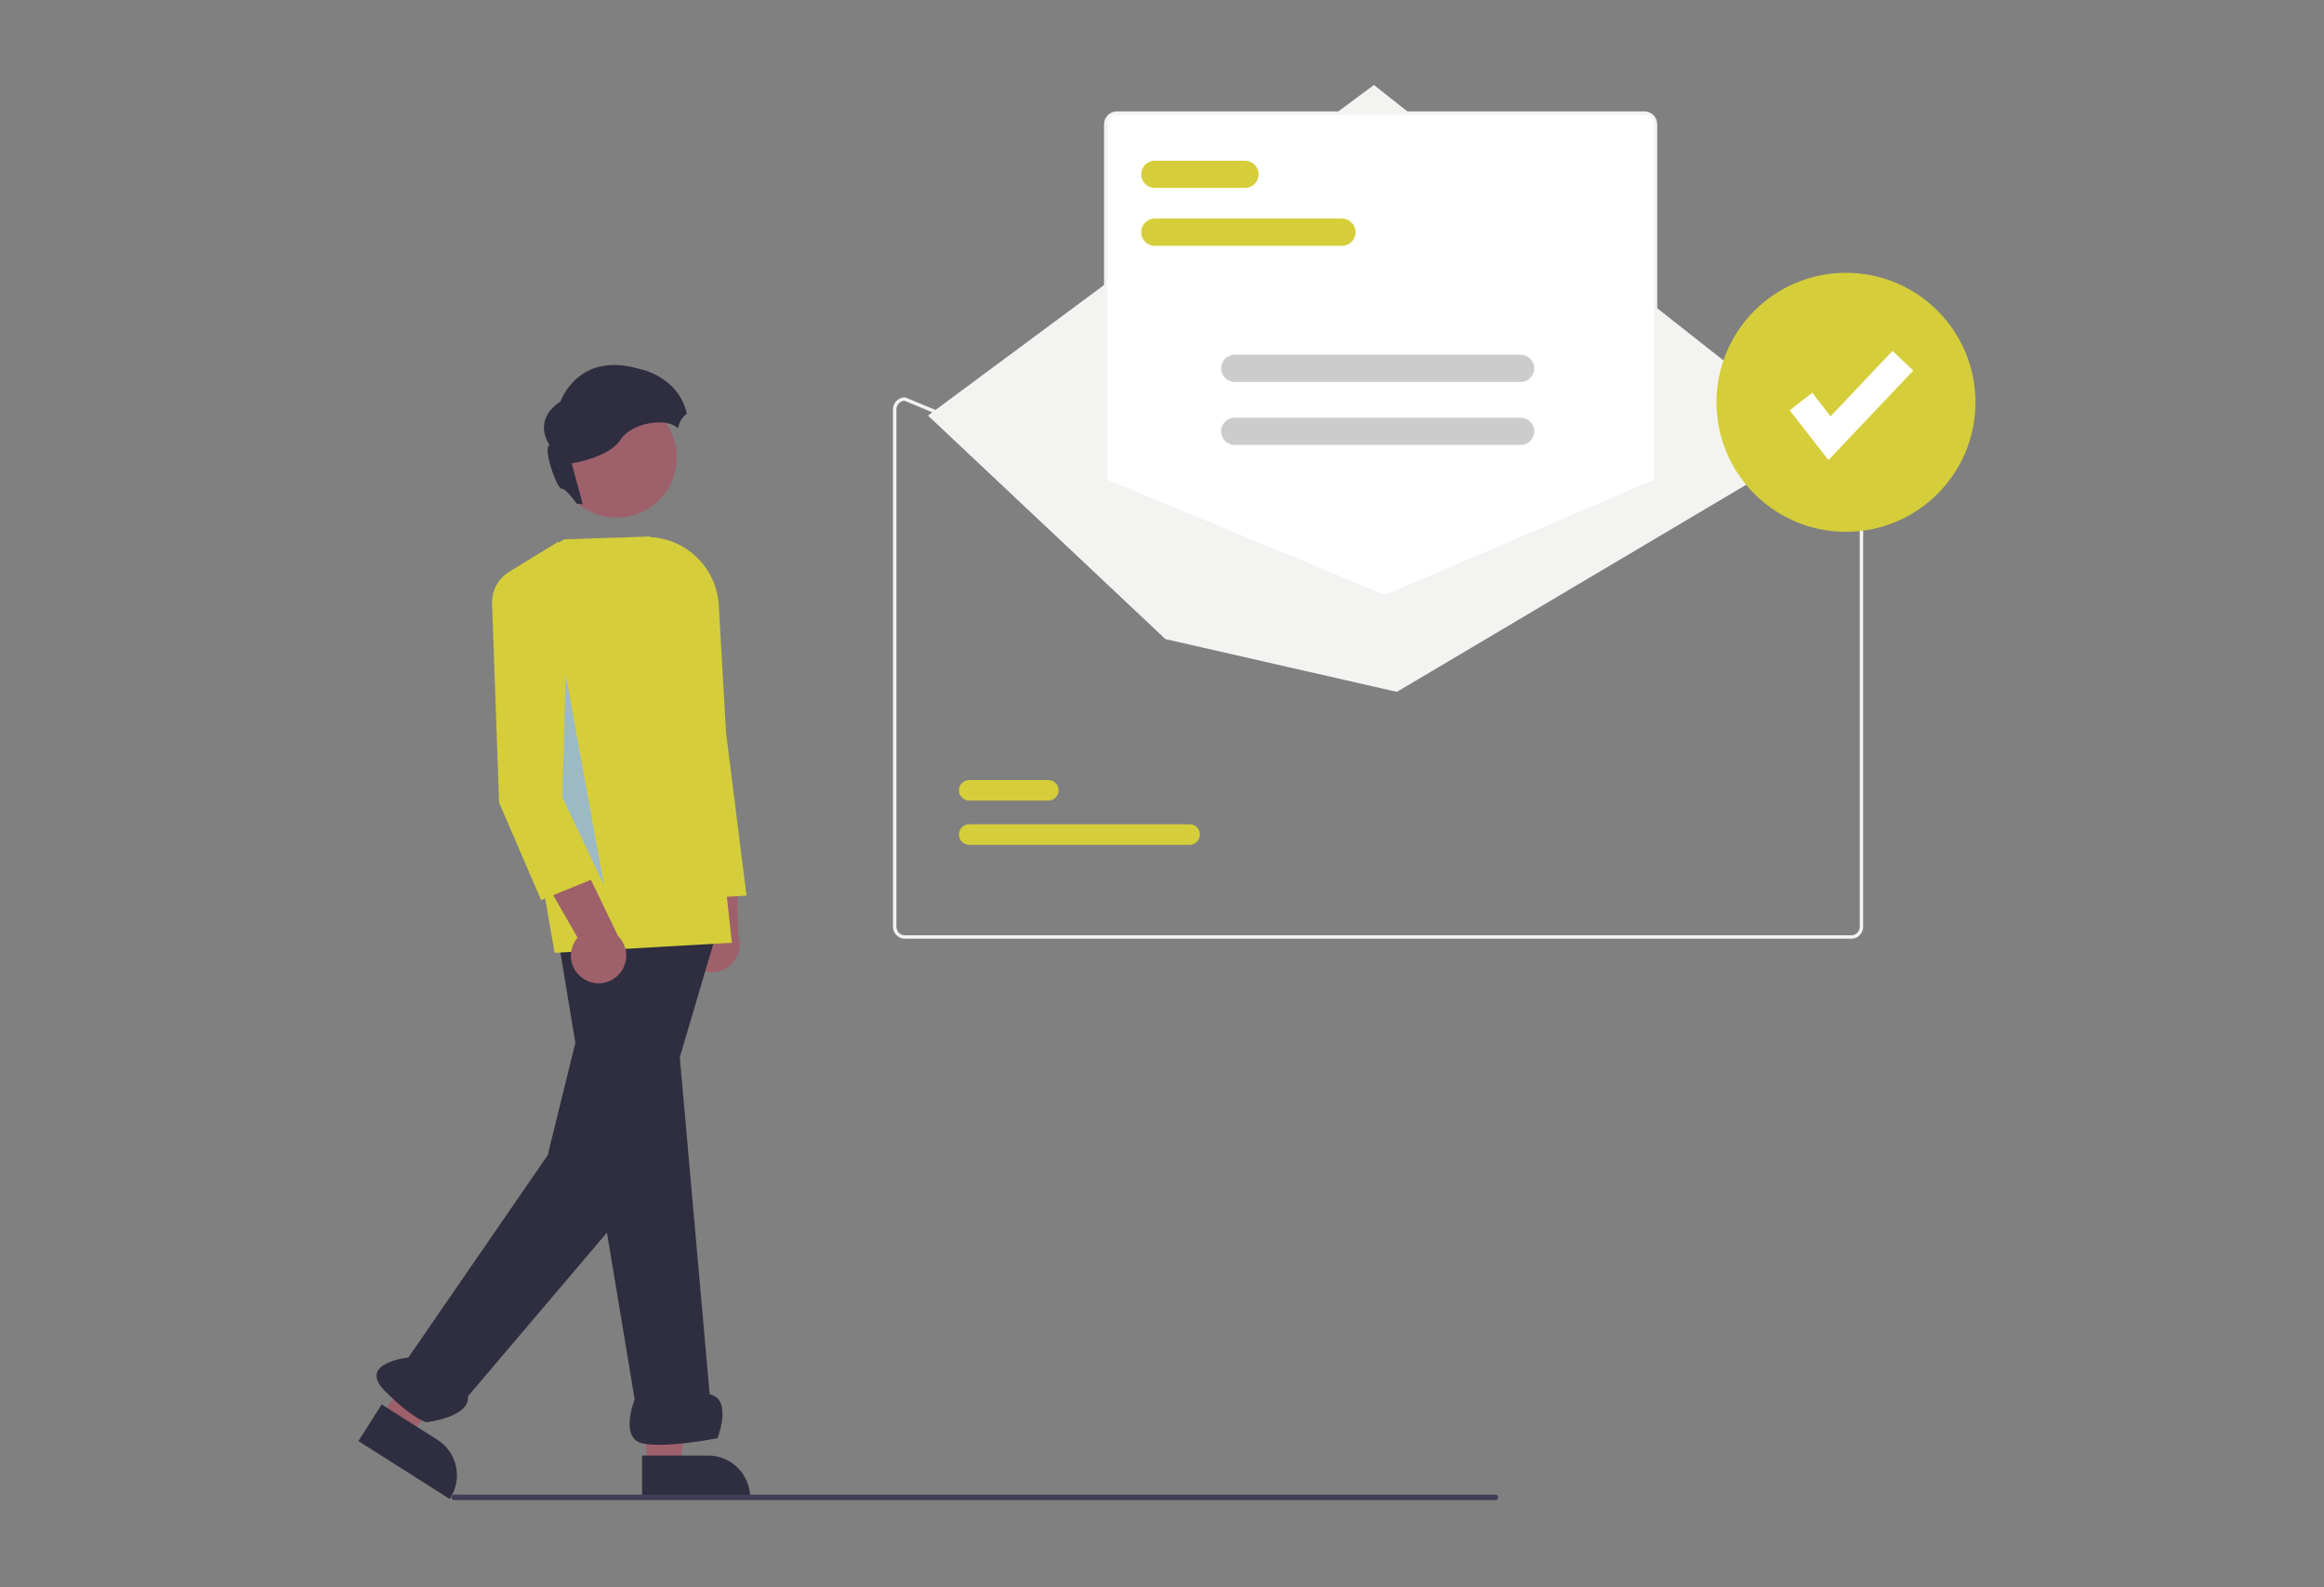 <?xml version="1.0" encoding="UTF-8" standalone="no"?>
<!-- Created with Inkscape (http://www.inkscape.org/) -->

<svg
   width="410"
   height="280"
   viewBox="0 0 108.479 74.083"
   version="1.1"
   id="svg5099"
   inkscape:version="1.2.1 (9c6d41e410, 2022-07-14)"
   sodipodi:docname="invionotifiche.svg"
   xmlns:inkscape="http://www.inkscape.org/namespaces/inkscape"
   xmlns:sodipodi="http://sodipodi.sourceforge.net/DTD/sodipodi-0.dtd"
   xmlns="http://www.w3.org/2000/svg"
   xmlns:svg="http://www.w3.org/2000/svg">
  <rect x="0" y="0" width="108.479" height="74.083" fill="#808080" stroke="none"/>
  <sodipodi:namedview
     id="namedview5101"
     pagecolor="#ffffff"
     bordercolor="#666666"
     borderopacity="1.0"
     inkscape:showpageshadow="2"
     inkscape:pageopacity="0.0"
     inkscape:pagecheckerboard="0"
     inkscape:deskcolor="#d1d1d1"
     inkscape:document-units="mm"
     showgrid="false"
     inkscape:zoom="0.74564394"
     inkscape:cx="222.62637"
     inkscape:cy="240.06096"
     inkscape:window-width="1920"
     inkscape:window-height="1017"
     inkscape:window-x="-8"
     inkscape:window-y="-8"
     inkscape:window-maximized="1"
     inkscape:current-layer="layer1" />
  <defs
     id="defs5096">
    <clipPath
       clipPathUnits="userSpaceOnUse"
       id="clipPath660">
      <path
         d="M 0,0 H 595.276 V 595.276 H 0 Z"
         id="path658" />
    </clipPath>
    <clipPath
       clipPathUnits="userSpaceOnUse"
       id="clipPath744">
      <path
         d="M 0,0 H 595.276 V 595.276 H 0 Z"
         id="path742" />
    </clipPath>
    <clipPath
       clipPathUnits="userSpaceOnUse"
       id="clipPath776">
      <path
         d="M 0,0 H 595.276 V 595.276 H 0 Z"
         id="path774" />
    </clipPath>
    <clipPath
       clipPathUnits="userSpaceOnUse"
       id="clipPath792">
      <path
         d="M 0,0 H 595.276 V 595.276 H 0 Z"
         id="path790" />
    </clipPath>
    <clipPath
       clipPathUnits="userSpaceOnUse"
       id="clipPath1630">
      <path
         d="M 0,0 H 595.276 V 595.276 H 0 Z"
         id="path1628" />
    </clipPath>
    <clipPath
       clipPathUnits="userSpaceOnUse"
       id="clipPath1658">
      <path
         d="M 0,0 H 595.276 V 595.276 H 0 Z"
         id="path1656" />
    </clipPath>
    <clipPath
       clipPathUnits="userSpaceOnUse"
       id="clipPath1250">
      <path
         d="M 0,0 H 595.276 V 595.276 H 0 Z"
         id="path1248" />
    </clipPath>
    <clipPath
       clipPathUnits="userSpaceOnUse"
       id="clipPath1266">
      <path
         d="M 0,0 H 595.276 V 595.276 H 0 Z"
         id="path1264" />
    </clipPath>
    <clipPath
       clipPathUnits="userSpaceOnUse"
       id="clipPath1302">
      <path
         d="M 0,0 H 595.276 V 595.276 H 0 Z"
         id="path1300" />
    </clipPath>
    <clipPath
       clipPathUnits="userSpaceOnUse"
       id="clipPath1398">
      <path
         d="M 0,0 H 595.276 V 595.276 H 0 Z"
         id="path1396" />
    </clipPath>
    <clipPath
       clipPathUnits="userSpaceOnUse"
       id="clipPath1450">
      <path
         d="M 0,0 H 595.276 V 595.276 H 0 Z"
         id="path1448" />
    </clipPath>
    <clipPath
       clipPathUnits="userSpaceOnUse"
       id="clipPath1470">
      <path
         d="M 0,0 H 595.276 V 595.276 H 0 Z"
         id="path1468" />
    </clipPath>
    <clipPath
       clipPathUnits="userSpaceOnUse"
       id="clipPath1486">
      <path
         d="M 0,0 H 595.276 V 595.276 H 0 Z"
         id="path1484" />
    </clipPath>
    <clipPath
       clipPathUnits="userSpaceOnUse"
       id="clipPath1534">
      <path
         d="M 0,0 H 595.276 V 595.276 H 0 Z"
         id="path1532" />
    </clipPath>
  </defs>
  <g
     inkscape:label="Livello 1"
     inkscape:groupmode="layer"
     id="layer1">
    <g
       id="g11604"
       transform="matrix(2.783,0,0,2.783,-23.766,-83.423)"
       style="stroke-width:0.359">
      <g
         id="g1388"
         transform="matrix(0.353,0,0,-0.353,24.104,36.945)"
         style="stroke-width:0.359">
        <path
           d="M 0,0 21.189,15.704 42.539,-1.117 22.281,-13.127 11.283,-10.62 Z"
           style="fill:#f3f3f2;fill-opacity:1;fill-rule:nonzero;stroke:none;stroke-width:0.359"
           id="path1390" />
      </g>
      <g
         id="g1392"
         transform="matrix(0.353,0,0,-0.353,-98.92,121.206)"
         style="stroke-width:0.359">
        <g
           id="g1394"
           clip-path="url(#clipPath1398)"
           style="stroke-width:0.359">
          <g
             id="g1400"
             transform="translate(360.941,218.305)"
             style="stroke-width:0.359">
            <path
               d="m 0,0 h -10.468 c -0.27,0 -0.489,0.218 -0.49,0.488 0,0.27 0.218,0.49 0.488,0.49 H 0 C 0.27,0.979 0.489,0.76 0.49,0.49 0.49,0.22 0.272,0 0.001,0 Z"
               style="fill:#d5ce3a;fill-opacity:1;fill-rule:nonzero;stroke:none;stroke-width:0.359"
               id="path1402" />
          </g>
          <g
             id="g1404"
             transform="translate(354.228,220.407)"
             style="stroke-width:0.359">
            <path
               d="m 0,0 h -3.756 c -0.27,0 -0.489,0.218 -0.489,0.488 -0.001,0.27 0.218,0.49 0.488,0.49 H 0 C 0.27,0.979 0.489,0.76 0.49,0.49 0.49,0.22 0.272,0 0.001,0 Z"
               style="fill:#d5ce3a;fill-opacity:1;fill-rule:nonzero;stroke:none;stroke-width:0.359"
               id="path1406" />
          </g>
          <g
             id="g1408"
             transform="translate(370.217,230.103)"
             style="stroke-width:0.359">
            <path
               d="M 0,0 C -0.08,0 -0.158,0.015 -0.232,0.045 L -13.3,5.468 v 16.973 c 0,0.312 0.253,0.565 0.566,0.566 h 25.07 c 0.313,-0.001 0.566,-0.254 0.566,-0.566 V 5.456 L 12.878,5.445 0.239,0.048 C 0.163,0.016 0.082,0 0,0"
               style="fill:#ffffff;fill-opacity:1;fill-rule:nonzero;stroke:none;stroke-width:0.359"
               id="path1410" />
          </g>
          <g
             id="g1412"
             transform="translate(370.217,230.062)"
             style="stroke-width:0.359">
            <path
               d="m 0,0 c -0.085,0 -0.169,0.016 -0.247,0.048 l -13.094,5.433 v 17 c 10e-4,0.335 0.272,0.606 0.607,0.607 h 25.07 c 0.335,-0.001 0.606,-0.272 0.607,-0.607 V 5.47 L 0.255,0.051 C 0.174,0.017 0.088,0 0,0 M -13.179,5.589 -0.186,0.198 C -0.065,0.149 0.071,0.15 0.192,0.2 l 12.589,5.376 v 16.905 c 0,0.246 -0.199,0.445 -0.445,0.445 h -25.07 c -0.246,0 -0.445,-0.199 -0.445,-0.445 z"
               style="fill:#f3f3f2;fill-opacity:1;fill-rule:nonzero;stroke:none;stroke-width:0.359"
               id="path1414" />
          </g>
          <g
             id="g1416"
             transform="translate(392.379,239.563)"
             style="stroke-width:0.359">
            <path
               d="M 0,0 H -0.016 L -9.3,-3.964 -22.003,-9.388 c -0.1,-0.043 -0.213,-0.043 -0.314,-0.002 l -13.105,5.437 -9.512,3.947 L -44.948,0 h -0.017 c -0.312,0 -0.565,-0.254 -0.566,-0.566 v -24.585 c 10e-4,-0.313 0.254,-0.566 0.566,-0.566 H 0 c 0.313,0 0.566,0.253 0.566,0.566 V -0.566 C 0.566,-0.254 0.313,0 0,0 m 0.404,-25.151 c 0,-0.223 -0.181,-0.404 -0.404,-0.404 h -44.965 c -0.223,0 -0.404,0.181 -0.404,0.404 v 24.585 c 0,0.217 0.172,0.396 0.389,0.404 l 9.558,-3.966 13.043,-5.412 c 0.141,-0.057 0.3,-0.056 0.44,0.003 L -9.3,-4.14 0.016,-0.162 c 0.217,-0.009 0.388,-0.187 0.388,-0.404 z"
               style="fill:#f3f3f2;fill-opacity:1;fill-rule:nonzero;stroke:none;stroke-width:0.359"
               id="path1418" />
          </g>
          <g
             id="g1420"
             transform="translate(368.182,246.765)"
             style="stroke-width:0.359">
            <path
               d="m 0,0 h -8.896 c -0.357,0.001 -0.646,0.291 -0.646,0.648 10e-4,0.357 0.289,0.645 0.646,0.646 H 0 C 0.357,1.293 0.647,1.003 0.646,0.646 0.646,0.289 0.357,0.001 0,0"
               style="fill:#d5ce3a;fill-opacity:1;fill-rule:nonzero;stroke:none;stroke-width:0.359"
               id="path1422" />
          </g>
          <g
             id="g1424"
             transform="translate(363.573,249.514)"
             style="stroke-width:0.359">
            <path
               d="m 0,0 h -4.286 c -0.357,0 -0.647,0.29 -0.647,0.647 0,0.357 0.29,0.647 0.647,0.647 H 0 c 0.357,0 0.647,-0.29 0.647,-0.647 C 0.647,0.29 0.357,0 0,0"
               style="fill:#d5ce3a;fill-opacity:1;fill-rule:nonzero;stroke:none;stroke-width:0.359"
               id="path1426" />
          </g>
          <g
             id="g1428"
             transform="translate(376.671,240.295)"
             style="stroke-width:0.359">
            <path
               d="m 0,0 h -13.586 c -0.358,0.001 -0.647,0.291 -0.646,0.648 10e-4,0.357 0.289,0.645 0.646,0.646 H 0 C 0.357,1.293 0.646,1.003 0.646,0.646 0.645,0.289 0.356,0.001 0,0"
               style="fill:#cccccc;fill-opacity:1;fill-rule:nonzero;stroke:none;stroke-width:0.359"
               id="path1430" />
          </g>
          <g
             id="g1432"
             transform="translate(376.671,237.303)"
             style="stroke-width:0.359">
            <path
               d="m 0,0 h -13.586 c -0.358,0 -0.647,0.29 -0.647,0.647 0,0.357 0.289,0.647 0.647,0.647 H 0 c 0.357,0 0.647,-0.29 0.647,-0.647 C 0.647,0.29 0.357,0 0,0"
               style="fill:#cccccc;fill-opacity:1;fill-rule:nonzero;stroke:none;stroke-width:0.359"
               id="path1434" />
          </g>
          <g
             id="g1436"
             transform="translate(392.128,245.481)"
             style="stroke-width:0.359">
            <path
               d="m 0,0 c 3.398,0 6.152,-2.754 6.152,-6.152 0,-3.397 -2.754,-6.152 -6.152,-6.152 -3.398,0 -6.152,2.755 -6.152,6.152 C -6.152,-2.754 -3.398,0 0,0"
               style="fill:#d5ce3a;fill-opacity:1;fill-rule:nonzero;stroke:none;stroke-width:0.359"
               id="path1438" />
          </g>
        </g>
      </g>
      <g
         id="g1440"
         transform="matrix(0.353,0,0,-0.353,39.207,37.692)"
         style="stroke-width:0.359">
        <path
           d="M 0,0 -1.841,2.368 -0.77,3.2 0.101,2.079 3.046,5.188 4.031,4.255 Z"
           style="fill:#ffffff;fill-opacity:1;fill-rule:nonzero;stroke:none;stroke-width:0.359"
           id="path1442" />
      </g>
      <g
         id="g1444"
         transform="matrix(0.353,0,0,-0.353,-98.92,121.206)"
         style="stroke-width:0.359">
        <g
           id="g1446"
           clip-path="url(#clipPath1450)"
           style="stroke-width:0.359">
          <g
             id="g1452"
             transform="translate(337.159,212.836)"
             style="stroke-width:0.359">
            <path
               d="M 0,0 C -0.405,0.597 -0.25,1.409 0.346,1.814 0.41,1.857 0.477,1.895 0.547,1.926 L 0.147,6.55 2.267,5.401 2.322,1.186 C 2.574,0.506 2.226,-0.249 1.546,-0.501 0.977,-0.711 0.338,-0.504 0,0"
               style="fill:#9e616b;fill-opacity:1;fill-rule:nonzero;stroke:none;stroke-width:0.359"
               id="path1454" />
          </g>
          <g
             id="g1456"
             transform="translate(337.56,215.761)"
             style="stroke-width:0.359">
            <path
               d="m 0,0 -0.017,0.044 -2.339,5.909 -0.371,11.201 0.062,0.005 c 1.893,0.135 3.538,-1.291 3.673,-3.184 0.002,-0.026 0.003,-0.052 0.005,-0.078 L 1.356,7.875 2.328,0.129 Z"
               style="fill:#d5ce3a;fill-opacity:1;fill-rule:nonzero;stroke:none;stroke-width:0.359"
               id="path1458" />
          </g>
        </g>
      </g>
      <g
         id="g1460"
         transform="matrix(0.353,0,0,-0.353,14.893,53.803)"
         style="stroke-width:0.359">
        <path
           d="M 0,0 1.345,-0.853 5.273,3.928 3.288,5.187 Z"
           style="fill:#9e616b;fill-opacity:1;fill-rule:nonzero;stroke:none;stroke-width:0.359"
           id="path1462" />
      </g>
      <g
         id="g1464"
         transform="matrix(0.353,0,0,-0.353,-98.92,121.206)"
         style="stroke-width:0.359">
        <g
           id="g1466"
           clip-path="url(#clipPath1470)"
           style="stroke-width:0.359">
          <g
             id="g1472"
             transform="translate(322.553,191.72)"
             style="stroke-width:0.359">
            <path
               d="m 0,0 2.648,-1.679 v 0 C 3.58,-2.27 3.857,-3.504 3.266,-4.436 l -0.035,-0.055 -4.336,2.749 z"
               style="fill:#2e2e40;fill-opacity:1;fill-rule:nonzero;stroke:none;stroke-width:0.359"
               id="path1474" />
          </g>
        </g>
      </g>
      <g
         id="g1476"
         transform="matrix(0.353,0,0,-0.353,19.377,54.611)"
         style="stroke-width:0.359">
        <path
           d="M 0,0 H 1.592 L 2.35,6.141 H 0 Z"
           style="fill:#9e616b;fill-opacity:1;fill-rule:nonzero;stroke:none;stroke-width:0.359"
           id="path1478" />
      </g>
      <g
         id="g1480"
         transform="matrix(0.353,0,0,-0.353,-98.92,121.206)"
         style="stroke-width:0.359">
        <g
           id="g1482"
           clip-path="url(#clipPath1486)"
           style="stroke-width:0.359">
          <g
             id="g1488"
             transform="translate(334.925,189.292)"
             style="stroke-width:0.359">
            <path
               d="M 0,0 H 3.135 3.136 C 4.239,0 5.134,-0.895 5.134,-1.998 V -2.063 H 0 Z"
               style="fill:#2e2e40;fill-opacity:1;fill-rule:nonzero;stroke:none;stroke-width:0.359"
               id="path1490" />
          </g>
          <g
             id="g1492"
             transform="translate(330.826,214.503)"
             style="stroke-width:0.359">
            <path
               d="m 0,0 3.748,-22.545 c 0,0 -0.737,-1.843 0.369,-2.089 1.106,-0.246 3.564,0.246 3.564,0.246 0,0 0.737,1.843 -0.369,2.089 L 5.223,1.257 Z"
               style="fill:#2e2e40;fill-opacity:1;fill-rule:nonzero;stroke:none;stroke-width:0.359"
               id="path1494" />
          </g>
          <g
             id="g1496"
             transform="translate(333.038,214.101)"
             style="stroke-width:0.359">
            <path
               d="m 0,0 -2.597,-10.542 -6.62,-9.612 c 0,0 -2.458,-0.246 -1.106,-1.598 1.352,-1.352 1.966,-1.475 1.966,-1.475 0,0 2.09,0.246 1.967,1.229 l 8.139,9.581 3.781,12.786 z"
               style="fill:#2e2e40;fill-opacity:1;fill-rule:nonzero;stroke:none;stroke-width:0.359"
               id="path1498" />
          </g>
          <g
             id="g1500"
             transform="translate(330.772,213.173)"
             style="stroke-width:0.359">
            <path
               d="m 0,0 -0.627,3.579 c -0.944,0.987 0.84,3.427 1.039,3.692 L 0.295,8.789 C 0.196,8.806 0.105,8.855 0.036,8.93 -0.549,9.527 -0.51,11.884 -0.508,11.984 l -0.647,6.725 1.609,0.939 4.067,0.131 L 6.508,18.057 8.421,0.48 8.353,0.476 Z"
               style="fill:#d5ce3a;fill-opacity:1;fill-rule:nonzero;stroke:none;stroke-width:0.359"
               id="path1502" />
          </g>
          <g
             id="g1504"
             transform="translate(332.18,211.917)"
             style="stroke-width:0.359">
            <path
               d="m 0,0 c -0.619,0.37 -0.822,1.171 -0.452,1.791 0.039,0.066 0.084,0.128 0.135,0.186 L -2.632,5.999 -0.225,5.853 1.604,2.056 C 2.119,1.545 2.123,0.714 1.613,0.199 1.186,-0.232 0.519,-0.314 0,0 Z"
               style="fill:#9e616b;fill-opacity:1;fill-rule:nonzero;stroke:none;stroke-width:0.359"
               id="path1506" />
          </g>
          <g
             id="g1508"
             transform="translate(330.13,215.679)"
             style="stroke-width:0.359">
            <path
               d="m 0,0 -1.997,4.629 -0.334,9.455 c -0.023,0.634 0.308,1.227 0.858,1.541 L 0.831,17.033 1.328,7.092 2.815,1.151 Z"
               style="fill:#d5ce3a;fill-opacity:1;fill-rule:nonzero;stroke:none;stroke-width:0.359"
               id="path1510" />
          </g>
          <g
             id="g1512"
             transform="translate(333.714,239.565)"
             style="stroke-width:0.359">
            <path
               d="m 0,0 c 1.578,0 2.858,-1.28 2.858,-2.858 0,-1.579 -1.28,-2.858 -2.858,-2.858 -1.578,0 -2.858,1.279 -2.858,2.858 C -2.858,-1.28 -1.578,0 0,0"
               style="fill:#9e616b;fill-opacity:1;fill-rule:nonzero;stroke:none;stroke-width:0.359"
               id="path1514" />
          </g>
          <g
             id="g1516"
             transform="translate(334.747,240.927)"
             style="stroke-width:0.359">
            <path
               d="m 0,0 c -2.878,0.83 -3.695,-1.556 -3.695,-1.556 -1.388,-0.92 -0.519,-2.074 -0.519,-2.074 -0.35,-0.078 0.35,-2.127 0.583,-2.075 0.125,0.028 0.445,-0.354 0.716,-0.717 0.094,0 0.187,-0.009 0.278,-0.027 l -0.527,1.95 c 0,0 1.776,0.272 2.321,1.128 0.521,0.819 2.236,1.077 2.725,0.53 0.028,0.157 0.088,0.308 0.174,0.442 0.066,0.103 0.153,0.19 0.256,0.257 C 1.88,-0.308 0,0 0,0"
               style="fill:#2e2e40;fill-opacity:1;fill-rule:nonzero;stroke:none;stroke-width:0.359"
               id="path1518" />
          </g>
        </g>
      </g>
      <g
         id="g1520"
         transform="matrix(0.353,0,0,-0.353,18.027,41.286)"
         style="stroke-width:0.359">
        <path
           d="m 0,0 v -0.151 l -0.082,-2.913 0.036,-0.709 1.221,-4.88 0.645,-1.36 z"
           style="fill:#9cb9c6;fill-opacity:1;fill-rule:nonzero;stroke:none;stroke-width:0.359"
           id="path1522" />
      </g>
      <g
         id="g1524"
         transform="matrix(0.353,0,0,-0.353,17.999,42.367)"
         style="stroke-width:0.359">
        <path
           d="m 0,0 -0.078,-2.777 1.335,-2.812 -1.222,4.88 z"
           style="fill:#9cb9c6;fill-opacity:1;fill-rule:nonzero;stroke:none;stroke-width:0.359"
           id="path1526" />
      </g>
      <g
         id="g1530"
         clip-path="url(#clipPath1534)"
         transform="matrix(0.353,0,0,-0.353,-98.92,121.206)"
         style="stroke-width:0.359">
        <g
           id="g1536"
           transform="translate(375.472,187.173)"
           style="stroke-width:0.359">
          <path
             d="m 0,0 h -49.478 c -0.072,0 -0.13,0.058 -0.13,0.13 0,0.072 0.058,0.13 0.13,0.13 H 0 C 0.072,0.26 0.13,0.202 0.13,0.13 0.13,0.058 0.072,0 0,0"
             style="fill:#403d57;fill-opacity:1;fill-rule:nonzero;stroke:none;stroke-width:0.359"
             id="path1538" />
        </g>
      </g>
    </g>
  </g>
</svg>

